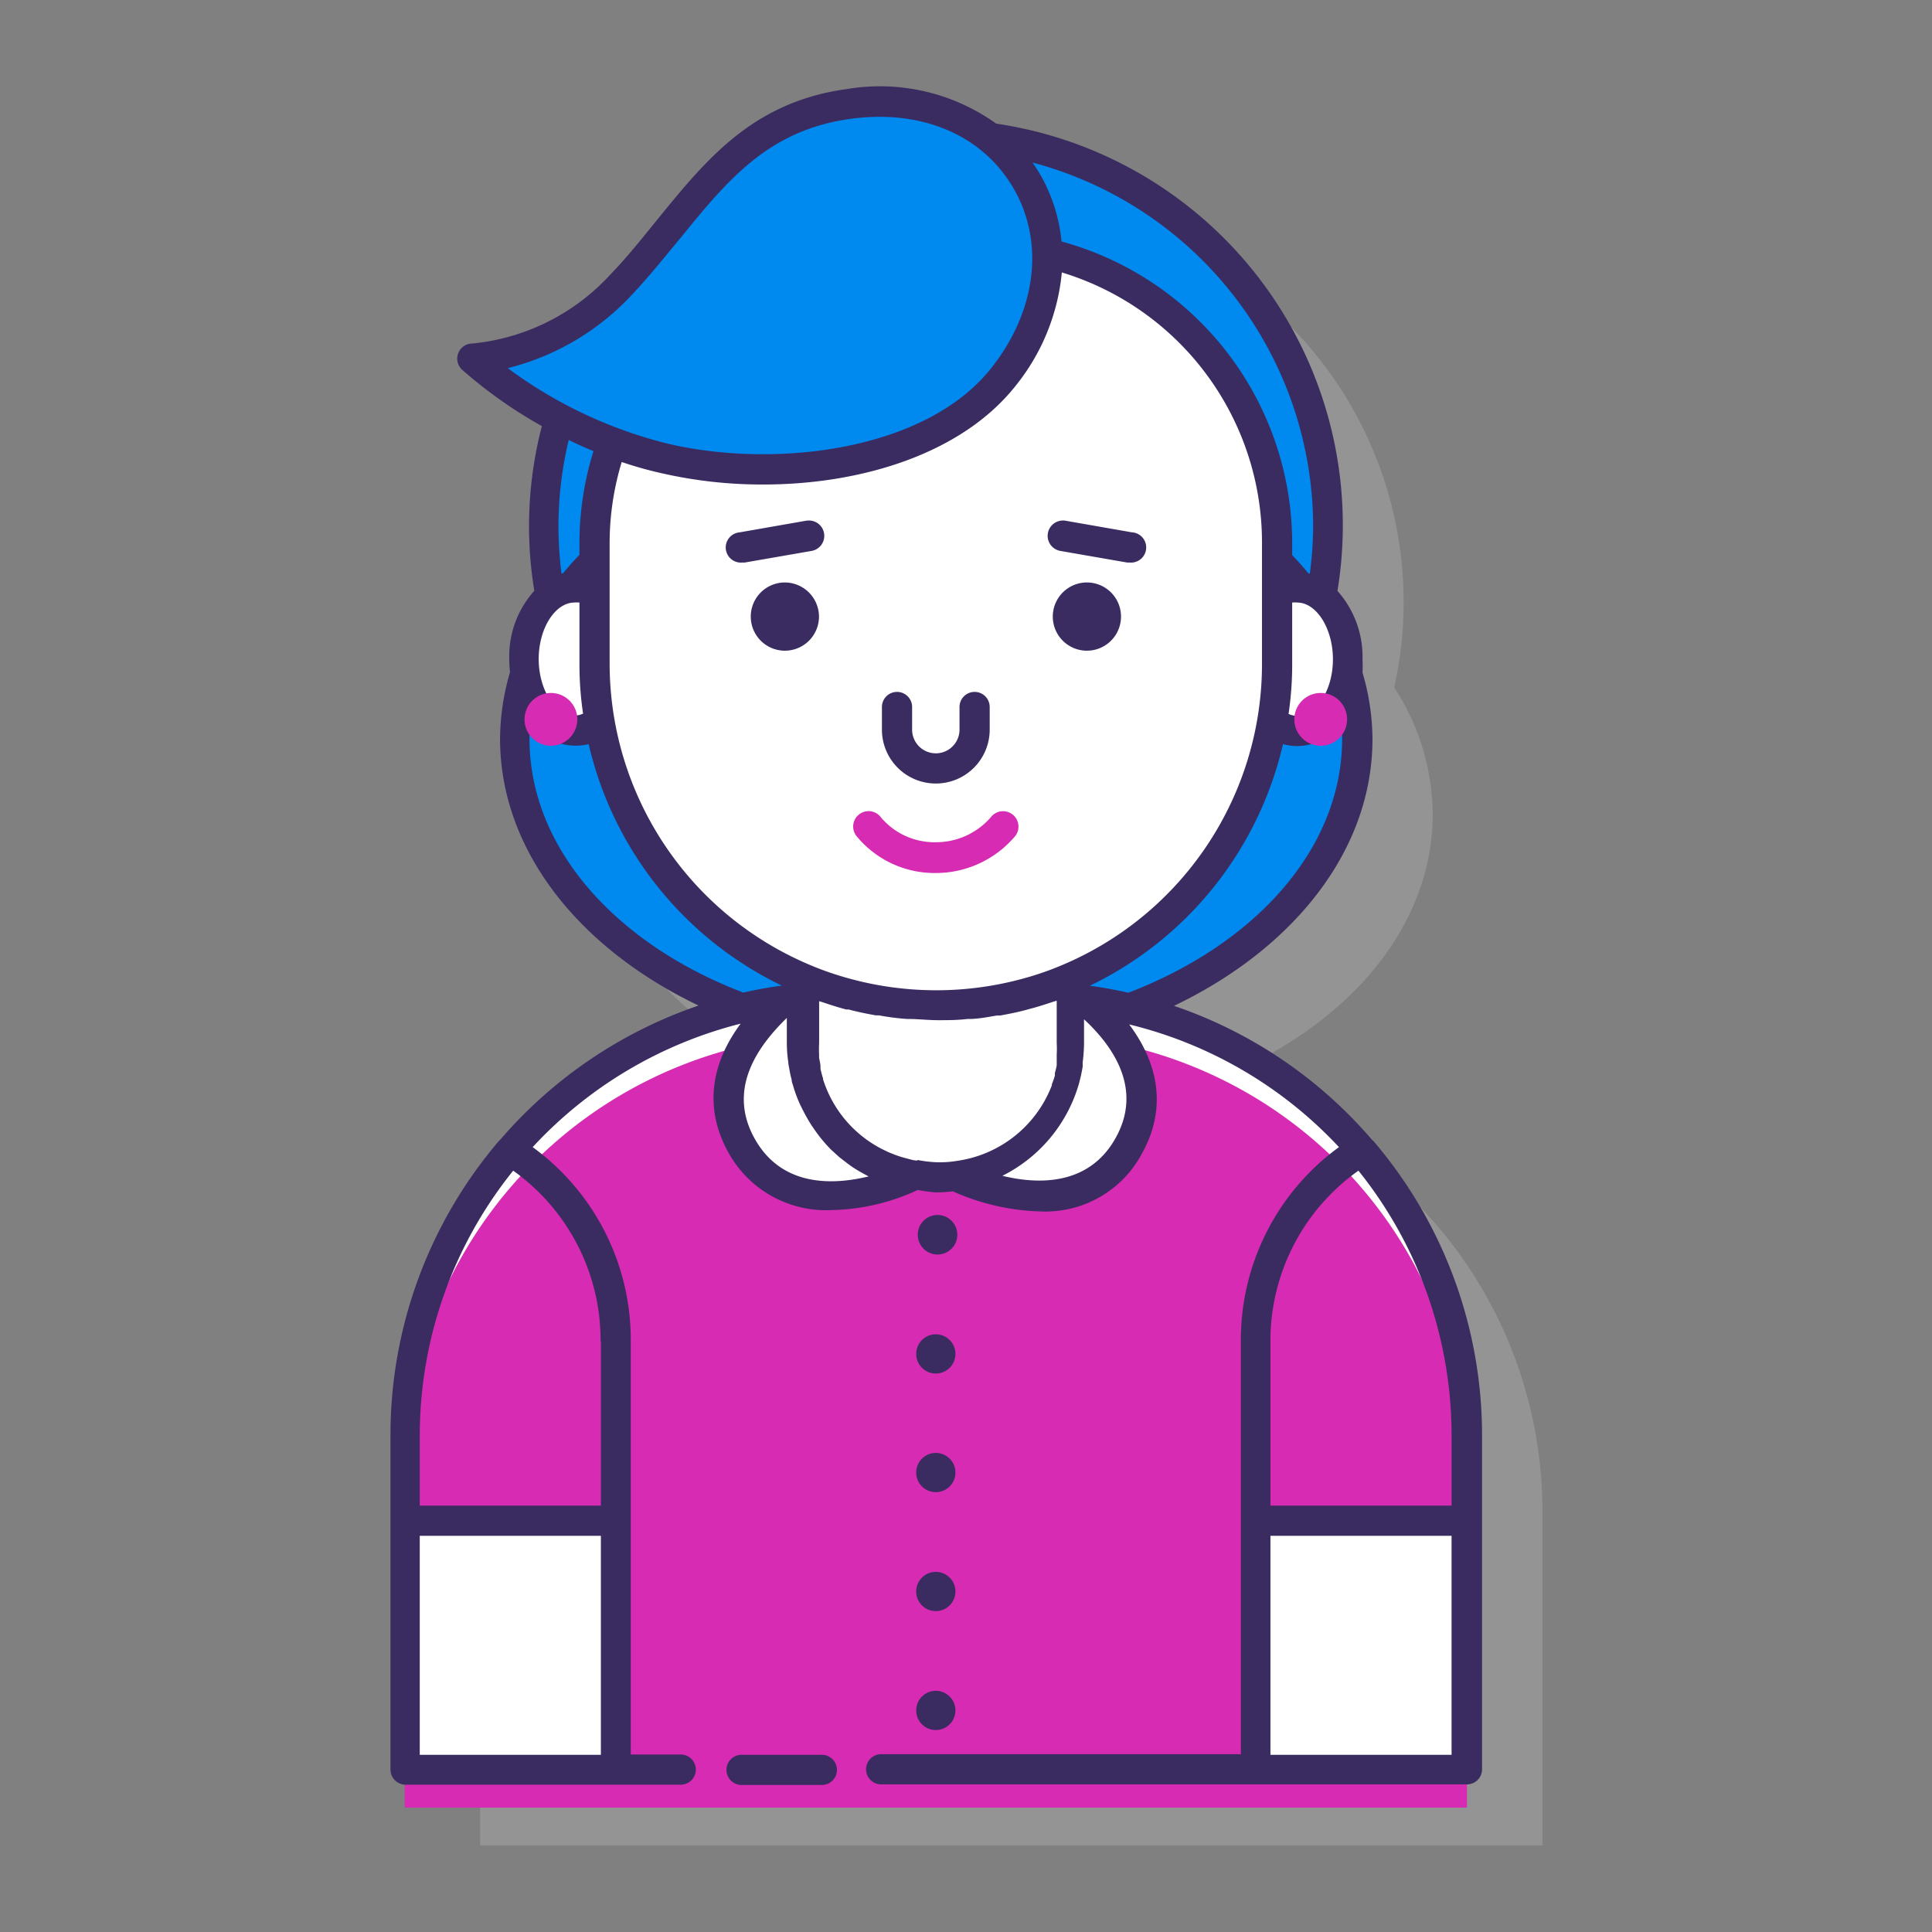 <svg id="Layer_1" data-name="Layer 1" xmlns="http://www.w3.org/2000/svg" viewBox="0 0 128 128"><rect x="0" y="0" width="128" height="128" fill="#808080" stroke="none"/><defs><style>.cls-1{fill:#e6e7e8;opacity:0.2;}.cls-2{fill:#0089ef;}.cls-3{fill:#fff;}.cls-4{fill:#d62bb2;}.cls-5{fill:#3a2c60;}</style></defs><path class="cls-1" d="M79.85,71.81c9-3.35,15.07-10.09,15.07-17.87a15.51,15.51,0,0,0-2.55-8.39A26,26,0,0,0,70.55,14.13a12.07,12.07,0,0,0-9.3-2.25c-7.71,1-10.25,6.82-15.19,12a15,15,0,0,1-9.81,4.83A29.91,29.91,0,0,0,42,32.71a26.16,26.16,0,0,0-1,7.18,25.77,25.77,0,0,0,.63,5.66,15.51,15.51,0,0,0-2.55,8.39c0,7.78,6.12,14.52,15.07,17.87a29.09,29.09,0,0,0-22.34,28.28v22.17h70.38V100.09A29.09,29.09,0,0,0,79.85,71.81Z"/><path class="cls-2" d="M62,8.89a26,26,0,0,0-26,26,26.37,26.37,0,0,0,.43,4.65,2.67,2.67,0,0,1,1.63-.62,2.54,2.54,0,0,1,1.33.39V35.92a19.7,19.7,0,0,1,19.7-19.7h5.82a19.7,19.7,0,0,1,19.7,19.7v3.39a2.54,2.54,0,0,1,1.33-.39,2.67,2.67,0,0,1,1.63.62A26.37,26.37,0,0,0,88,34.89,26,26,0,0,0,62,8.89Z"/><path class="cls-2" d="M39.7,47.72a.22.22,0,0,1,0,.08,2.65,2.65,0,0,1-1.65.63c-1.64,0-3-1.65-3.3-3.84a14.81,14.81,0,0,0-.68,4.35c0,7.78,6.12,14.52,15.07,17.87a29,29,0,0,1,4-.65V64.82h0A22.67,22.67,0,0,1,39.7,47.72Z"/><path class="cls-2" d="M89.24,44.59c-.3,2.19-1.66,3.84-3.3,3.84a2.65,2.65,0,0,1-1.65-.63.22.22,0,0,1,0-.08,22.67,22.67,0,0,1-13.43,17.1h0v1.34a29,29,0,0,1,4,.65c9-3.35,15.07-10.09,15.07-17.87A14.81,14.81,0,0,0,89.24,44.59Z"/><path class="cls-3" d="M85.94,38.92a2.54,2.54,0,0,0-1.33.39V44a23.51,23.51,0,0,1-.32,3.78,2.65,2.65,0,0,0,1.65.63c1.86,0,3.37-2.13,3.37-4.75S87.8,38.92,85.94,38.92Z"/><path class="cls-3" d="M39.39,44V39.31a2.54,2.54,0,0,0-1.33-.39c-1.86,0-3.37,2.13-3.37,4.76s1.51,4.75,3.37,4.75a2.65,2.65,0,0,0,1.65-.63A23.51,23.51,0,0,1,39.39,44Z"/><path class="cls-3" d="M70.87,66.16v2.92a8.87,8.87,0,1,1-17.74,0V66.16A29.06,29.06,0,0,0,26.81,95.09v22.17H97.19V95.09A29.06,29.06,0,0,0,70.87,66.16Z"/><path class="cls-4" d="M70.87,68.66v.42a8.87,8.87,0,1,1-17.74,0v-.42A29.07,29.07,0,0,0,26.81,97.59v22.17H97.19V97.59A29.07,29.07,0,0,0,70.87,68.66Z"/><path class="cls-3" d="M60.63,77.85h0a8.86,8.86,0,0,1-7.5-8.76V66.16l-1.24.14c-2.09,1.83-5.1,5.41-2.76,9.59C52.51,82,60.63,77.85,60.63,77.85Z"/><path class="cls-3" d="M62,66.62h0a22.56,22.56,0,0,1-8.87-1.8v4.26a8.87,8.87,0,1,0,17.74,0V64.82A22.56,22.56,0,0,1,62,66.62Z"/><path class="cls-3" d="M74.78,75.89c2.35-4.2-.69-7.79-2.79-9.6-.37-.05-.74-.1-1.12-.13v2.92a8.86,8.86,0,0,1-7.58,8.77C63.49,78,71.44,81.88,74.78,75.89Z"/><path class="cls-3" d="M69.39,16.75A12.55,12.55,0,0,1,66.46,25C61.92,30.73,51.78,32.18,44,30.39a26.27,26.27,0,0,1-3.45-1.06,19.47,19.47,0,0,0-1.16,6.59V44A22.6,22.6,0,0,0,62,66.62h0A22.6,22.6,0,0,0,84.61,44v-8.1A19.71,19.71,0,0,0,69.39,16.75Z"/><path class="cls-3" d="M74.89,45.41c-1.11,0-2,.56-2,1.26s.89,1.27,2,1.27,2-.57,2-1.27S76,45.41,74.89,45.41Z"/><path class="cls-3" d="M49.11,45.13c-1.11,0-2,.56-2,1.26s.9,1.27,2,1.27,2-.57,2-1.27S50.22,45.13,49.11,45.13Z"/><path class="cls-4" d="M62,57.84a6.69,6.69,0,0,1-5.28-2.48,1,1,0,0,1,1.65-1.2A4.64,4.64,0,0,0,62,55.8a4.81,4.81,0,0,0,3.64-1.65,1,1,0,1,1,1.63,1.23A6.88,6.88,0,0,1,62,57.84Z"/><rect class="cls-3" x="26.81" y="100.75" width="13.97" height="16.51"/><rect class="cls-3" x="83.21" y="100.75" width="13.97" height="16.51"/><path class="cls-2" d="M31.25,23.76A30.67,30.67,0,0,0,44,30.39c7.78,1.79,17.92.34,22.46-5.38,6.93-8.74.83-19.63-10.21-18.13C48.54,7.92,46,13.7,41.06,18.93A15,15,0,0,1,31.25,23.76Z"/><path class="cls-5" d="M62,91a1.3,1.3,0,1,0-1.3-1.3A1.3,1.3,0,0,0,62,91Z"/><path class="cls-5" d="M62,83.11a1.31,1.31,0,1,0,0-2.61,1.31,1.31,0,0,0,0,2.61Z"/><path class="cls-5" d="M62,98.86a1.3,1.3,0,1,0-1.3-1.3A1.3,1.3,0,0,0,62,98.86Z"/><path class="cls-5" d="M62,106.74a1.3,1.3,0,1,0-1.3-1.3A1.3,1.3,0,0,0,62,106.74Z"/><circle class="cls-5" cx="62" cy="113.32" r="1.3"/><path class="cls-5" d="M54.45,116.26H49.13a1,1,0,0,0,0,2h5.32a1,1,0,0,0,0-2Z"/><path class="cls-5" d="M91.09,75.71s0,0,0,0a.61.61,0,0,0-.16-.16,30,30,0,0,0-13.15-8.91c7.9-3.78,13.15-10.28,13.15-17.68a15.83,15.83,0,0,0-.66-4.4,8.11,8.11,0,0,0,0-.86,6.56,6.56,0,0,0-1.66-4.55A26.89,26.89,0,0,0,66,8.19a13.22,13.22,0,0,0-9.83-2.3c-6.26.84-9.33,4.62-12.59,8.62-1,1.23-2,2.5-3.19,3.73a14.26,14.26,0,0,1-9.11,4.52,1,1,0,0,0-.66,1.74,30.38,30.38,0,0,0,5.28,3.73,26.31,26.31,0,0,0-.5,10.91,6.49,6.49,0,0,0-1.66,4.54,7.92,7.92,0,0,0,.05.85,16,16,0,0,0-.66,4.41c0,7.4,5.25,13.9,13.15,17.68a30.18,30.18,0,0,0-13.14,8.89,1.45,1.45,0,0,0-.17.18s0,0,0,0a30,30,0,0,0-7.1,19.38v22.17a1,1,0,0,0,1,1H45.1a1,1,0,1,0,0-2H41.79V88.86A15.79,15.79,0,0,0,35.29,76a28.15,28.15,0,0,1,13.78-8.18c-2.06,2.78-2.37,5.73-.82,8.52a7.38,7.38,0,0,0,6.85,3.83,14.08,14.08,0,0,0,5.7-1.33A11.7,11.7,0,0,0,62,79a10.55,10.55,0,0,0,1.13-.07,15.14,15.14,0,0,0,5.8,1.33,7.24,7.24,0,0,0,6.73-3.84c1.56-2.8,1.24-5.76-.85-8.55A28.06,28.06,0,0,1,88.71,76a15.79,15.79,0,0,0-6.5,12.82v27.4H58.38a1,1,0,0,0,0,2H97.19a1,1,0,0,0,1-1V95.09A30,30,0,0,0,91.09,75.71ZM27.81,116.26V101.75h12v14.51Zm12-27.4V99.75h-12V95.09A28,28,0,0,1,34,77.56,13.8,13.8,0,0,1,39.79,88.86ZM88.92,48.94c0,7.27-5.74,13.6-14.16,16.83-.85-.19-1.7-.35-2.56-.46A23.69,23.69,0,0,0,85,49.3a3.68,3.68,0,0,0,.94.13A3.83,3.83,0,0,0,88.87,48C88.89,48.3,88.92,48.62,88.92,48.94ZM68.45,64.64h0a21.78,21.78,0,0,1-12.84,0h0a19.78,19.78,0,0,1-1.95-.71A21.67,21.67,0,0,1,40.39,44v-8.1a18.5,18.5,0,0,1,.8-5.29,25.16,25.16,0,0,0,2.59.73,29.87,29.87,0,0,0,6.79.76c6.43,0,13.08-2,16.67-6.48a14.09,14.09,0,0,0,3.11-7.57A18.7,18.7,0,0,1,83.61,35.92V44A21.64,21.64,0,0,1,70.39,63.93,19.61,19.61,0,0,1,68.45,64.64ZM38.06,39.92a1.86,1.86,0,0,1,.33,0V44a22.22,22.22,0,0,0,.24,3.28,1.44,1.44,0,0,1-.57.13c-1.28,0-2.37-1.72-2.37-3.75S36.78,39.92,38.06,39.92Zm47.55,0a1.86,1.86,0,0,1,.33,0c1.28,0,2.37,1.72,2.37,3.76s-1.09,3.75-2.37,3.75a1.44,1.44,0,0,1-.57-.13A22.22,22.22,0,0,0,85.61,44ZM87,34.89A24.93,24.93,0,0,1,86.78,38H86.7c-.35-.42-.71-.83-1.09-1.22v-.87A20.73,20.73,0,0,0,70.33,16a11,11,0,0,0-1.4-4.41c-.16-.28-.33-.55-.52-.82A25,25,0,0,1,87,34.89ZM41.79,19.61C43,18.33,44.06,17,45.08,15.77c3.13-3.84,5.83-7.16,11.3-7.9,4.74-.64,8.78,1.11,10.81,4.68s1.45,8.1-1.52,11.84c-4.34,5.48-14.29,6.68-21.45,5a29.87,29.87,0,0,1-10.58-5A16.74,16.74,0,0,0,41.79,19.61ZM37.2,38a25.09,25.09,0,0,1-.2-3.14,24.45,24.45,0,0,1,.68-5.71c.52.26,1.07.5,1.64.74a20.51,20.51,0,0,0-.93,6v.87c-.38.39-.74.8-1.09,1.22ZM35.08,48.94c0-.32,0-.65.05-1a3.83,3.83,0,0,0,2.93,1.46A3.68,3.68,0,0,0,39,49.3a23.69,23.69,0,0,0,12.8,16c-.86.11-1.71.27-2.56.46C40.82,62.54,35.08,56.21,35.08,48.94Zm22.47,29c-2.38.58-5.76.7-7.55-2.5s.07-6,2.13-8v1.64a8.55,8.55,0,0,0,.09,1.25,2.76,2.76,0,0,0,.06.4,7.27,7.27,0,0,0,.17.81c0,.15.07.29.11.44a8.72,8.72,0,0,0,.36,1c.09.21.19.41.3.62s.12.24.19.36.25.44.39.65a.76.76,0,0,1,.08.11,9.67,9.67,0,0,0,1,1.26l.14.15.57.52.32.25c.22.17.43.33.66.48s.53.32.81.47Zm3.23-1.05h0c-.24,0-.47-.08-.7-.14h0a6.13,6.13,0,0,1-.61-.18l-.17-.06-.45-.18-.41-.2-.19-.1a7.84,7.84,0,0,1-3.72-4.52.14.14,0,0,1,0-.06c-.07-.21-.12-.42-.17-.63l0-.14c0-.2-.06-.4-.09-.6a1,1,0,0,1,0-.17,6.68,6.68,0,0,1,0-.78v-2.8l.26.08c.5.17,1,.33,1.53.47l.16,0c.59.16,1.19.28,1.8.39l.21,0q.91.17,1.86.24h.11c.64,0,1.29.08,1.94.08s1.3,0,1.94-.08h.11c.63,0,1.25-.13,1.86-.23l.22,0c.6-.11,1.2-.23,1.78-.39l.18-.05c.51-.13,1-.29,1.51-.46l.27-.08v2.8a6.34,6.34,0,0,1,0,.76c0,.13,0,.25,0,.38s0,.23,0,.34a4.54,4.54,0,0,1-.12.5c0,.06,0,.12,0,.18a5.49,5.49,0,0,1-.2.57l0,.07a7.91,7.91,0,0,1-6.21,5h0A7.11,7.11,0,0,1,62,77,8.26,8.26,0,0,1,60.78,76.85ZM73.91,75.4c-1.77,3.17-5.13,3.08-7.5,2.5a9.87,9.87,0,0,0,5.06-6.06v0a11,11,0,0,0,.26-1.17c0-.09,0-.19,0-.28a10.71,10.71,0,0,0,.09-1.28V67.53C73.9,69.46,75.67,72.26,73.91,75.4ZM90,77.56a28,28,0,0,1,6.17,17.53v4.66h-12V88.86A13.8,13.8,0,0,1,90,77.56Zm6.17,38.7h-12V101.75h12Z"/><path class="cls-5" d="M52,38.59a2.26,2.26,0,1,0,2.26,2.26A2.27,2.27,0,0,0,52,38.59Z"/><path class="cls-5" d="M72,38.59a2.26,2.26,0,1,0,2.27,2.26A2.26,2.26,0,0,0,72,38.59Z"/><path class="cls-5" d="M64.57,45.84a1,1,0,0,0-1,1v1.5a1.57,1.57,0,1,1-3.14,0v-1.5a1,1,0,0,0-2,0v1.5a3.57,3.57,0,1,0,7.14,0v-1.5A1,1,0,0,0,64.57,45.84Z"/><path class="cls-5" d="M75,35.27,70.6,34.5a1,1,0,0,0-.35,2l4.43.77.17,0a1,1,0,0,0,.17-2Z"/><path class="cls-5" d="M53.4,34.5,49,35.27a1,1,0,0,0,.17,2l.17,0,4.43-.77a1,1,0,0,0-.35-2Z"/><circle class="cls-4" cx="87.5" cy="47.66" r="1.75"/><circle class="cls-4" cx="36.5" cy="47.66" r="1.75"/></svg>